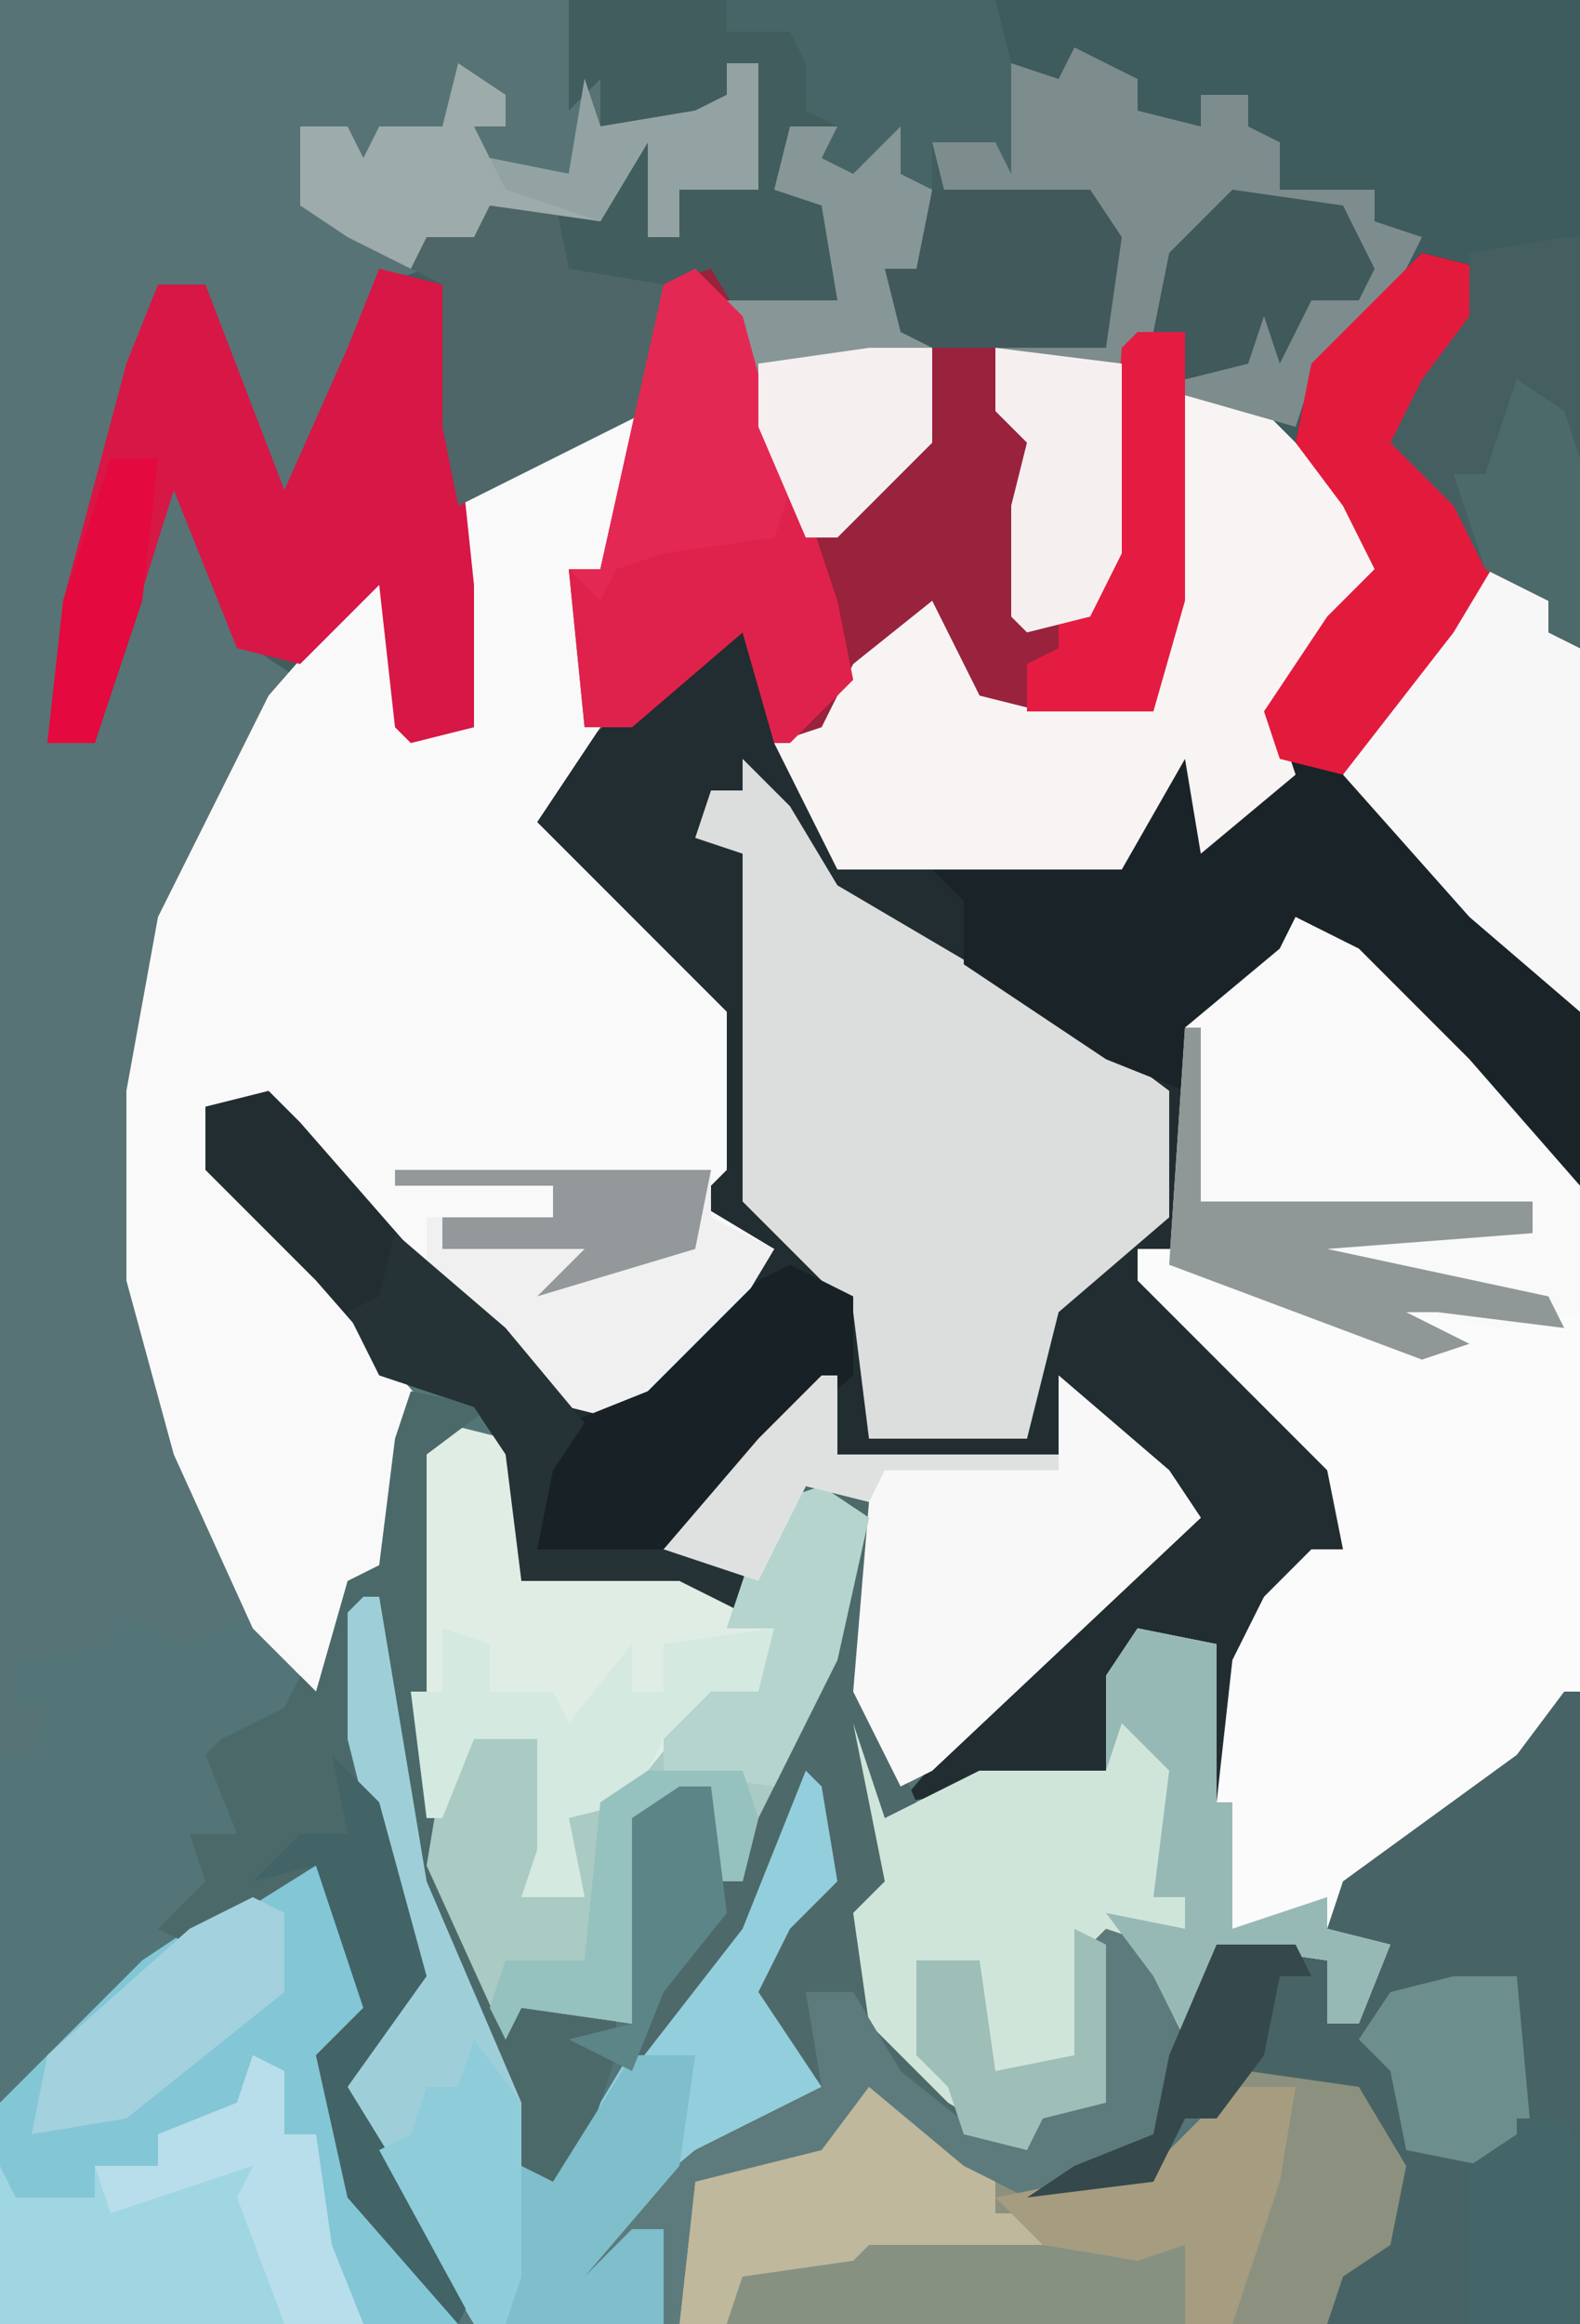 <?xml version="1.0" encoding="UTF-8"?>
<svg version="1.1" xmlns="http://www.w3.org/2000/svg" width="100" height="147">
<path d="M0,0 L100,0 L100,147 L0,147 Z " fill="#415D5E" transform="translate(0,0)"/>
<path d="M0,0 L2,0 L-1,10 L-3,10 L-1,20 L-5,26 L7,38 L7,48 L5,50 L10,53 L7,58 L1,64 L-3,63 L-13,53 L-20,45 L-22,43 L-26,44 L-26,48 L-19,55 L-14,61 L-8,63 L-6,66 L-5,73 L4,73 L8,75 L7,74 L3,71 L13,61 L14,61 L14,66 L28,66 L28,61 L35,67 L37,70 L20,86 L23,86 L31,86 L31,80 L33,77 L38,78 L38,88 L39,79 L41,75 L44,72 L46,72 L45,67 L33,55 L33,53 L36,53 L36,39 L42,34 L43,32 L47,34 L54,41 L61,49 L61,121 L-39,121 L-39,85 L-36,82 L-38,82 L-38,79 L-33,77 L-32,75 L-26,77 L-24,75 L-29,63 L-31,55 L-31,43 L-29,32 L-22,18 L-15,10 L-14,10 L-13,20 L-9,20 L-10,6 Z " fill="#547577" transform="translate(39,26)"/>
<path d="M0,0 L4,1 L3,6 L-1,10 L1,14 L5,19 L2,24 L-4,31 L-2,35 L5,43 L10,48 L10,59 L3,53 L-4,45 L-8,42 L-10,46 L-14,49 L-15,63 L-18,63 L-11,71 L-4,78 L-5,82 L-11,87 L-11,94 L-13,104 L-14,104 L-14,88 L-18,88 L-20,96 L-33,98 L-27,91 L-15,80 L-21,73 L-22,72 L-23,76 L-37,76 L-38,72 L-47,81 L-42,84 L-43,86 L-47,84 L-57,84 L-58,76 L-60,73 L-66,71 L-79,57 L-77,53 L-73,52 L-64,61 L-57,69 L-53,73 L-49,72 L-42,64 L-43,62 L-46,62 L-47,59 L-45,58 L-45,48 L-57,36 L-53,31 L-45,24 L-42,24 L-41,25 L-39,34 L-37,38 L-19,39 L-17,34 L-14,31 L-13,37 L-9,32 L-10,29 L-6,23 L-3,20 L-5,16 L-8,12 L-7,7 Z " fill="#222D31" transform="translate(90,16)"/>
<path d="M0,0 L37,0 L37,64 L30,58 L22,49 L24,45 L30,38 L31,34 L25,28 L27,24 L30,20 L31,17 L26,18 L20,24 L21,30 L25,34 L23,38 L19,43 L18,46 L19,49 L13,54 L12,48 L8,55 L-10,55 L-14,47 L-11,46 L-9,42 L-4,38 L-1,44 L3,45 L10,44 L11,38 L12,21 L9,22 L8,35 L6,39 L2,40 L1,39 L1,32 L2,28 L0,26 L0,22 L7,22 L7,15 L3,13 L-3,13 L-4,9 L0,9 L1,4 L-1,3 Z " fill="#3E5B5D" transform="translate(63,0)"/>
<path d="M0,0 L36,0 L36,3 L36,7 L38,5 L38,8 L44,7 L46,6 L46,4 L48,4 L48,12 L43,12 L43,15 L41,15 L41,9 L38,14 L31,13 L30,15 L27,15 L27,17 L24,18 L20,30 L18,32 L13,20 L13,18 L10,19 L10,23 L8,23 L6,34 L4,41 L4,47 L6,45 L11,29 L13,32 L16,41 L19,43 L13,53 L10,61 L9,69 L9,81 L14,97 L16,102 L12,104 L7,102 L7,104 L1,105 L1,108 L3,108 L2,111 L0,111 Z " fill="#577375" transform="translate(0,0)"/>
<path d="M0,0 L4,2 L11,9 L18,17 L18,49 L12,56 L3,62 L2,64 L6,65 L4,70 L2,70 L2,66 L-5,65 L-7,71 L-9,67 L-10,65 L-12,65 L-12,75 L-16,76 L-17,78 L-21,77 L-27,72 L-29,68 L-29,63 L-27,61 L-28,56 L-29,50 L-27,51 L-26,57 L-20,54 L-12,54 L-12,48 L-10,45 L-5,46 L-5,56 L-4,47 L-2,43 L1,40 L3,40 L2,35 L-10,23 L-10,21 L-7,21 L-7,7 L-1,2 Z " fill="#FBFBFB" transform="translate(82,58)"/>
<path d="M0,0 L2,0 L-1,10 L-3,10 L-1,20 L-5,26 L7,38 L7,48 L5,50 L10,53 L7,58 L1,64 L-3,63 L-13,53 L-20,45 L-22,43 L-26,44 L-26,48 L-19,55 L-12,63 L-14,73 L-17,75 L-18,82 L-23,77 L-28,66 L-31,55 L-31,43 L-29,32 L-22,18 L-15,10 L-14,10 L-13,20 L-9,20 L-10,6 Z " fill="#FAF9F9" transform="translate(39,26)"/>
<path d="M0,0 L1,0 L1,5 L15,5 L15,0 L22,6 L24,9 L7,25 L5,26 L2,20 L3,8 L2,8 L3,12 L-1,22 L-5,32 L-7,32 L-7,26 L-11,28 L-12,41 L-19,40 L-20,42 L-25,31 L-26,23 L-26,5 L-24,3 L-20,4 L-19,5 L-18,12 L-9,12 L-5,14 L-6,13 L-10,10 Z " fill="#DFEDE4" transform="translate(52,87)"/>
<path d="M0,0 L7,0 L10,0 L12,3 L11,10 L4,10 L6,15 L7,19 L6,20 L6,27 L10,26 L11,23 L12,10 L16,9 L16,26 L14,33 L5,34 L1,30 L-1,27 L-7,34 L-10,35 L-12,28 L-19,34 L-22,34 L-23,24 L-21,24 L-17,6 L-14,5 L-11,10 L-8,19 L-8,22 L-1,16 L-1,10 L-3,5 L-1,5 Z " fill="#99223D" transform="translate(59,12)"/>
<path d="M0,0 L3,3 L6,8 L23,18 L27,21 L27,29 L20,35 L18,43 L8,43 L7,35 L0,28 L0,6 L-3,5 L-2,2 L0,2 Z " fill="#DCDEDE" transform="translate(47,48)"/>
<path d="M0,0 L4,1 L3,6 L-1,10 L1,14 L5,19 L2,24 L-4,31 L-2,35 L5,43 L10,48 L10,59 L3,53 L-4,45 L-8,42 L-10,46 L-14,49 L-15,53 L-20,51 L-29,45 L-29,41 L-31,39 L-19,39 L-17,34 L-14,31 L-13,37 L-9,32 L-10,29 L-6,23 L-3,20 L-5,16 L-8,12 L-7,7 Z " fill="#1A2328" transform="translate(90,16)"/>
<path d="M0,0 L1,0 L1,40 L-15,40 L-14,36 L-11,35 L-11,30 L-13,25 L-20,25 L-24,27 L-26,31 L-34,32 L-31,30 L-26,28 L-25,23 L-22,16 L-15,17 L-15,21 L-13,21 L-12,16 L-15,15 L-14,12 L-3,4 Z " fill="#476365" transform="translate(99,107)"/>
<path d="M0,0 L2,0 L6,7 L4,11 L3,15 L6,22 L11,29 L-18,29 L-18,15 L-9,6 Z " fill="#83C6D5" transform="translate(18,118)"/>
<path d="M0,0 L6,4 L9,7 L16,7 L20,5 L25,0 L32,1 L35,6 L34,11 L31,13 L30,16 L-11,16 L-10,7 L-1,3 Z " fill="#8B917E" transform="translate(54,131)"/>
<path d="M0,0 L5,1 L5,11 L6,11 L6,19 L12,17 L12,19 L16,20 L14,25 L12,25 L12,21 L5,20 L3,26 L1,22 L0,20 L-2,20 L-2,30 L-6,31 L-7,33 L-11,32 L-17,27 L-19,23 L-19,18 L-17,16 L-18,11 L-19,5 L-17,6 L-16,12 L-10,9 L-2,9 L-2,3 Z " fill="#D0E5DA" transform="translate(72,103)"/>
<path d="M0,0 L5,1 L10,6 L13,9 L11,13 L7,18 L6,21 L7,24 L1,29 L0,23 L-4,30 L-22,30 L-26,22 L-23,21 L-21,17 L-16,13 L-13,19 L-9,20 L-2,19 Z " fill="#F8F4F4" transform="translate(75,25)"/>
<path d="M0,0 L4,2 L11,9 L18,17 L18,25 L13,26 L7,25 L11,27 L8,28 L-8,22 L-7,7 L-1,2 Z " fill="#F9F9F9" transform="translate(82,58)"/>
<path d="M0,0 L1,0 L4,18 L10,32 L12,37 L18,27 L24,19 L28,10 L30,12 L31,18 L26,23 L28,28 L30,32 L18,38 L15,42 L19,40 L19,46 L7,46 L-2,31 L3,24 L0,13 L-1,9 L-1,1 Z " fill="#93CEDC" transform="translate(23,101)"/>
<path d="M0,0 L4,2 L4,4 L8,5 L8,3 L11,3 L11,5 L13,6 L13,9 L19,9 L19,11 L22,12 L20,16 L15,21 L14,24 L7,22 L7,18 L4,19 L3,32 L1,36 L-3,37 L-4,36 L-4,29 L-3,25 L-5,23 L-5,19 L2,19 L2,12 L-2,10 L-8,10 L-9,6 L-5,6 L-4,1 L-1,2 Z " fill="#7D8C8D" transform="translate(68,3)"/>
<path d="M0,0 L4,1 L6,20 L6,29 L2,30 L1,29 L0,20 L-5,25 L-9,24 L-13,14 L-18,30 L-21,30 L-20,21 L-16,6 L-14,1 L-11,1 L-6,14 L-2,5 Z " fill="#D71746" transform="translate(24,17)"/>
<path d="M0,0 L4,1 L5,2 L4,14 L7,21 L5,22 L3,16 L4,21 L5,26 L3,28 L4,35 L9,40 L14,43 L15,40 L19,40 L18,30 L22,30 L24,37 L22,42 L14,46 L10,44 L4,39 L1,43 L-7,45 L-8,54 L-9,54 L-9,48 L-15,52 L-13,48 L-7,43 L1,39 L-3,33 L-1,29 L2,26 L1,20 L0,19 L-4,29 L-11,38 L-15,36 L-11,35 L-11,22 L-6,20 L-6,26 L-4,26 L-3,20 L2,9 L3,3 L-1,1 Z " fill="#4E696A" transform="translate(51,93)"/>
<path d="M0,0 L1,0 L1,5 L15,5 L15,0 L22,6 L24,9 L7,25 L5,26 L2,20 L3,8 L-1,7 L-4,13 L-10,11 L-4,4 Z " fill="#F8F8F8" transform="translate(52,87)"/>
<path d="M0,0 L5,1 L1,4 L1,22 L3,33 L6,40 L7,39 L13,39 L13,42 L11,48 L9,53 L7,49 L2,36 L-1,26 L-3,14 L-3,22 L1,35 L-1,40 L-4,44 L4,57 L3,59 L-4,51 L-6,42 L-3,39 L-5,33 L-6,30 L-14,35 L-16,34 L-13,31 L-14,28 L-11,28 L-13,23 L-12,22 L-8,20 L-7,18 L-6,19 L-4,12 L-2,11 L-1,3 Z " fill="#4C696A" transform="translate(26,88)"/>
<path d="M0,0 L3,2 L1,11 L-4,21 L-5,25 L-7,25 L-7,19 L-11,21 L-12,34 L-19,33 L-20,35 L-25,24 L-24,18 L-21,15 L-18,16 L-17,24 L-18,25 L-15,26 L-16,21 L-11,18 L-7,13 L-4,13 L-3,9 L-6,9 L-4,3 L-3,1 Z M-7,9 Z " fill="#AACAC4" transform="translate(52,94)"/>
<path d="M0,0 L3,3 L9,21 L10,26 L6,30 L5,30 L3,23 L-4,29 L-7,29 L-8,19 L-6,19 L-2,1 Z " fill="#DF224C" transform="translate(44,17)"/>
<path d="M0,0 L4,2 L6,5 L6,28 L-1,22 L-9,13 L-7,9 Z " fill="#F8F7F7" transform="translate(94,36)"/>
<path d="M0,0 L2,1 L2,5 L4,5 L5,12 L7,17 L-16,17 L-16,7 L-15,9 L-10,9 L-10,7 L-6,7 L-6,5 L-1,3 Z " fill="#A0D5E2" transform="translate(16,130)"/>
<path d="M0,0 L4,1 L3,6 L-1,10 L1,14 L5,19 L2,24 L-5,33 L-9,32 L-10,29 L-6,23 L-3,20 L-5,16 L-8,12 L-7,7 Z " fill="#E21B3D" transform="translate(90,16)"/>
<path d="M0,0 L20,0 L20,3 L24,5 L21,10 L15,16 L11,15 L2,6 L2,3 L10,3 L10,1 L0,1 Z " fill="#F0F0F0" transform="translate(25,74)"/>
<path d="M0,0 L2,1 L2,5 L1,14 L2,15 L2,21 L-4,27 L-6,27 L-9,20 L-11,12 L-4,12 L-5,6 L-8,5 L-7,1 L-4,1 L-3,2 Z " fill="#879797" transform="translate(57,7)"/>
<path d="M0,0 L1,0 L4,18 L10,32 L10,43 L9,46 L7,46 L-2,31 L3,24 L0,13 L-1,9 L-1,1 Z " fill="#9ECFD9" transform="translate(23,101)"/>
<path d="M0,0 L4,0 L5,5 L11,6 L10,14 L-2,20 L-3,15 L-3,6 L-5,5 L-5,2 L-1,3 Z " fill="#4E6667" transform="translate(31,12)"/>
<path d="M0,0 L1,0 L1,26 L-1,25 L-1,23 L-5,21 L-7,17 L-11,13 L-9,9 L-6,5 L-6,1 Z " fill="#455F61" transform="translate(99,15)"/>
<path d="M0,0 L6,4 L9,7 L9,9 L14,9 L12,11 L1,12 L-5,14 L-7,13 L-8,16 L-11,16 L-10,7 L-1,3 Z " fill="#BFB89D" transform="translate(54,131)"/>
<path d="M0,0 L4,2 L4,7 L-4,14 L-8,18 L-16,18 L-16,13 L-14,10 L-9,8 L-2,1 Z " fill="#172126" transform="translate(50,80)"/>
<path d="M0,0 L3,1 L5,8 L3,13 L-5,17 L-9,15 L-15,10 L-18,14 L-26,16 L-27,25 L-28,25 L-28,19 L-34,23 L-32,19 L-26,14 L-18,10 L-19,4 L-16,4 L-13,9 L-8,13 L-5,14 L-4,11 L0,11 L-1,1 Z " fill="#5D7B7C" transform="translate(70,122)"/>
<path d="M0,0 L3,2 L3,4 L1,4 L2,6 L7,7 L8,1 L9,4 L15,3 L17,2 L17,0 L19,0 L19,8 L14,8 L14,11 L12,11 L12,5 L9,10 L2,9 L1,11 L-2,11 L-3,13 L-7,11 L-10,9 L-10,4 L-7,4 L-6,6 L-5,4 L-1,4 Z " fill="#9DABAB" transform="translate(29,4)"/>
<path d="M0,0 L3,1 L3,4 L7,4 L8,6 L12,1 L12,4 L14,4 L14,1 L21,0 L20,4 L17,4 L16,7 L14,7 L12,11 L8,12 L9,17 L5,17 L6,14 L6,7 L2,7 L0,12 L-1,12 L-2,4 L0,4 Z " fill="#D4E9DF" transform="translate(28,103)"/>
<path d="M0,0 L5,1 L5,11 L6,11 L6,19 L12,17 L12,19 L16,20 L14,25 L12,25 L12,21 L5,20 L3,26 L1,22 L-2,18 L3,19 L3,17 L1,17 L2,9 L-1,6 L-2,9 L-2,3 Z " fill="#97B9B5" transform="translate(72,103)"/>
<path d="M0,0 L3,3 L6,14 L5,17 L-2,18 L-5,19 L-6,21 L-8,19 L-6,19 L-2,1 Z " fill="#E32953" transform="translate(44,17)"/>
<path d="M0,0 L1,4 L0,6 L-29,6 L-28,3 L-21,2 L-20,1 L-2,1 Z " fill="#869182" transform="translate(75,141)"/>
<path d="M0,0 L1,0 L1,11 L22,11 L22,13 L9,14 L23,17 L24,19 L16,18 L14,18 L18,20 L15,21 L-1,15 Z " fill="#909797" transform="translate(75,65)"/>
<path d="M0,0 L3,0 L3,17 L1,24 L-7,24 L-7,21 L-5,20 L-5,18 L-3,17 L-2,14 L-1,1 Z " fill="#E41C41" transform="translate(72,21)"/>
<path d="M0,0 L17,0 L18,4 L18,11 L17,9 L13,9 L13,12 L11,11 L11,8 L8,11 L6,10 L7,8 L5,7 L5,4 L4,2 L0,2 Z " fill="#476566" transform="translate(46,0)"/>
<path d="M0,0 L4,0 L3,7 L-3,14 L0,11 L2,11 L2,17 L-8,17 L-7,7 L-5,8 Z " fill="#7FBECB" transform="translate(40,130)"/>
<path d="M0,0 L7,6 L12,12 L10,15 L9,20 L19,20 L23,22 L22,24 L18,22 L8,22 L7,14 L5,11 L-1,9 L-3,5 L-1,4 Z " fill="#253236" transform="translate(25,78)"/>
<path d="M0,0 L7,0 L10,0 L12,3 L11,10 L4,10 L0,10 L-2,9 L-3,5 L-1,5 Z " fill="#41595B" transform="translate(59,12)"/>
<path d="M0,0 L2,1 L2,6 L-8,14 L-14,15 L-13,10 L-4,2 Z " fill="#A3D1DD" transform="translate(16,120)"/>
<path d="M0,0 L8,1 L8,13 L6,17 L2,18 L1,17 L1,10 L2,6 L0,4 Z " fill="#F6EFF0" transform="translate(63,22)"/>
<path d="M0,0 L3,2 L1,11 L-3,19 L-10,18 L-10,16 L-7,13 L-4,13 L-3,9 L-6,9 L-4,3 L-3,1 Z M-7,9 Z " fill="#B4D4CD" transform="translate(52,94)"/>
<path d="M0,0 L3,3 L6,14 L1,21 L9,34 L8,36 L1,28 L-1,19 L2,16 L0,10 L-1,7 L-5,8 L-2,5 L1,5 Z " fill="#426467" transform="translate(21,111)"/>
<path d="M0,0 L4,0 L3,6 L0,15 L-3,15 L-3,10 L-6,11 L-12,10 L-15,7 L-5,5 Z " fill="#A69C80" transform="translate(78,132)"/>
<path d="M0,0 L7,1 L9,5 L8,7 L5,7 L3,11 L2,8 L1,11 L-3,12 L-3,9 L-5,9 L-4,4 Z " fill="#40595B" transform="translate(78,12)"/>
<path d="M0,0 L3,4 L3,15 L2,18 L0,18 L-6,7 L-4,6 L-3,3 L-1,3 Z " fill="#8FCCD9" transform="translate(30,129)"/>
<path d="M0,0 L4,0 L4,6 L-2,12 L-4,12 L-7,5 L-7,1 Z " fill="#F5EFF0" transform="translate(55,22)"/>
<path d="M0,0 L2,1 L2,5 L4,5 L5,12 L7,17 L2,17 L-1,9 L0,7 L-9,10 L-10,7 L-6,7 L-6,5 L-1,3 Z " fill="#B7DEEA" transform="translate(16,130)"/>
<path d="M0,0 L4,0 L5,11 L2,12 L-3,11 L-4,6 L-6,4 L-4,1 Z M5,5 Z " fill="#6C8E8D" transform="translate(92,125)"/>
<path d="M0,0 L3,0 L4,2 L4,13 L-3,13 L-3,3 L0,1 Z " fill="#456668" transform="translate(96,134)"/>
<path d="M0,0 L5,0 L6,2 L4,2 L3,7 L0,11 L-2,11 L-4,15 L-12,16 L-9,14 L-4,12 L-3,7 Z " fill="#35484B" transform="translate(77,123)"/>
<path d="M0,0 L2,0 L2,8 L-3,8 L-3,11 L-5,11 L-5,5 L-8,10 L-14,8 L-15,6 L-10,7 L-9,1 L-8,4 L-2,3 L0,2 Z " fill="#93A3A3" transform="translate(46,4)"/>
<path d="M0,0 L2,1 L2,11 L-2,12 L-3,14 L-7,13 L-8,10 L-10,8 L-10,2 L-6,2 L-5,9 L0,8 Z " fill="#9EBEB8" transform="translate(68,122)"/>
<path d="M0,0 L3,2 L4,5 L4,17 L2,16 L2,14 L-2,12 L-4,6 L-2,6 Z " fill="#4D6A6B" transform="translate(96,24)"/>
<path d="M0,0 L1,0 L1,5 L15,5 L15,6 L4,6 L3,8 L-1,7 L-4,13 L-10,11 L-4,4 Z " fill="#DFE1E1" transform="translate(52,87)"/>
<path d="M0,0 L20,0 L19,5 L9,8 L12,5 L3,5 L3,3 L10,3 L10,1 L0,1 Z " fill="#93999A" transform="translate(25,74)"/>
<path d="M0,0 L3,0 L2,9 L-1,18 L-4,18 L-3,9 Z " fill="#E4093E" transform="translate(7,29)"/>
<path d="M0,0 L6,0 L7,3 L6,7 L4,7 L4,1 L0,3 L-1,16 L-8,15 L-9,17 L-10,15 L-9,12 L-4,12 L-3,2 Z " fill="#95C1BE" transform="translate(41,112)"/>
<path d="M0,0 L2,0 L3,8 L-1,13 L-3,18 L-7,16 L-3,15 L-3,2 Z " fill="#5C8588" transform="translate(43,113)"/>
</svg>
